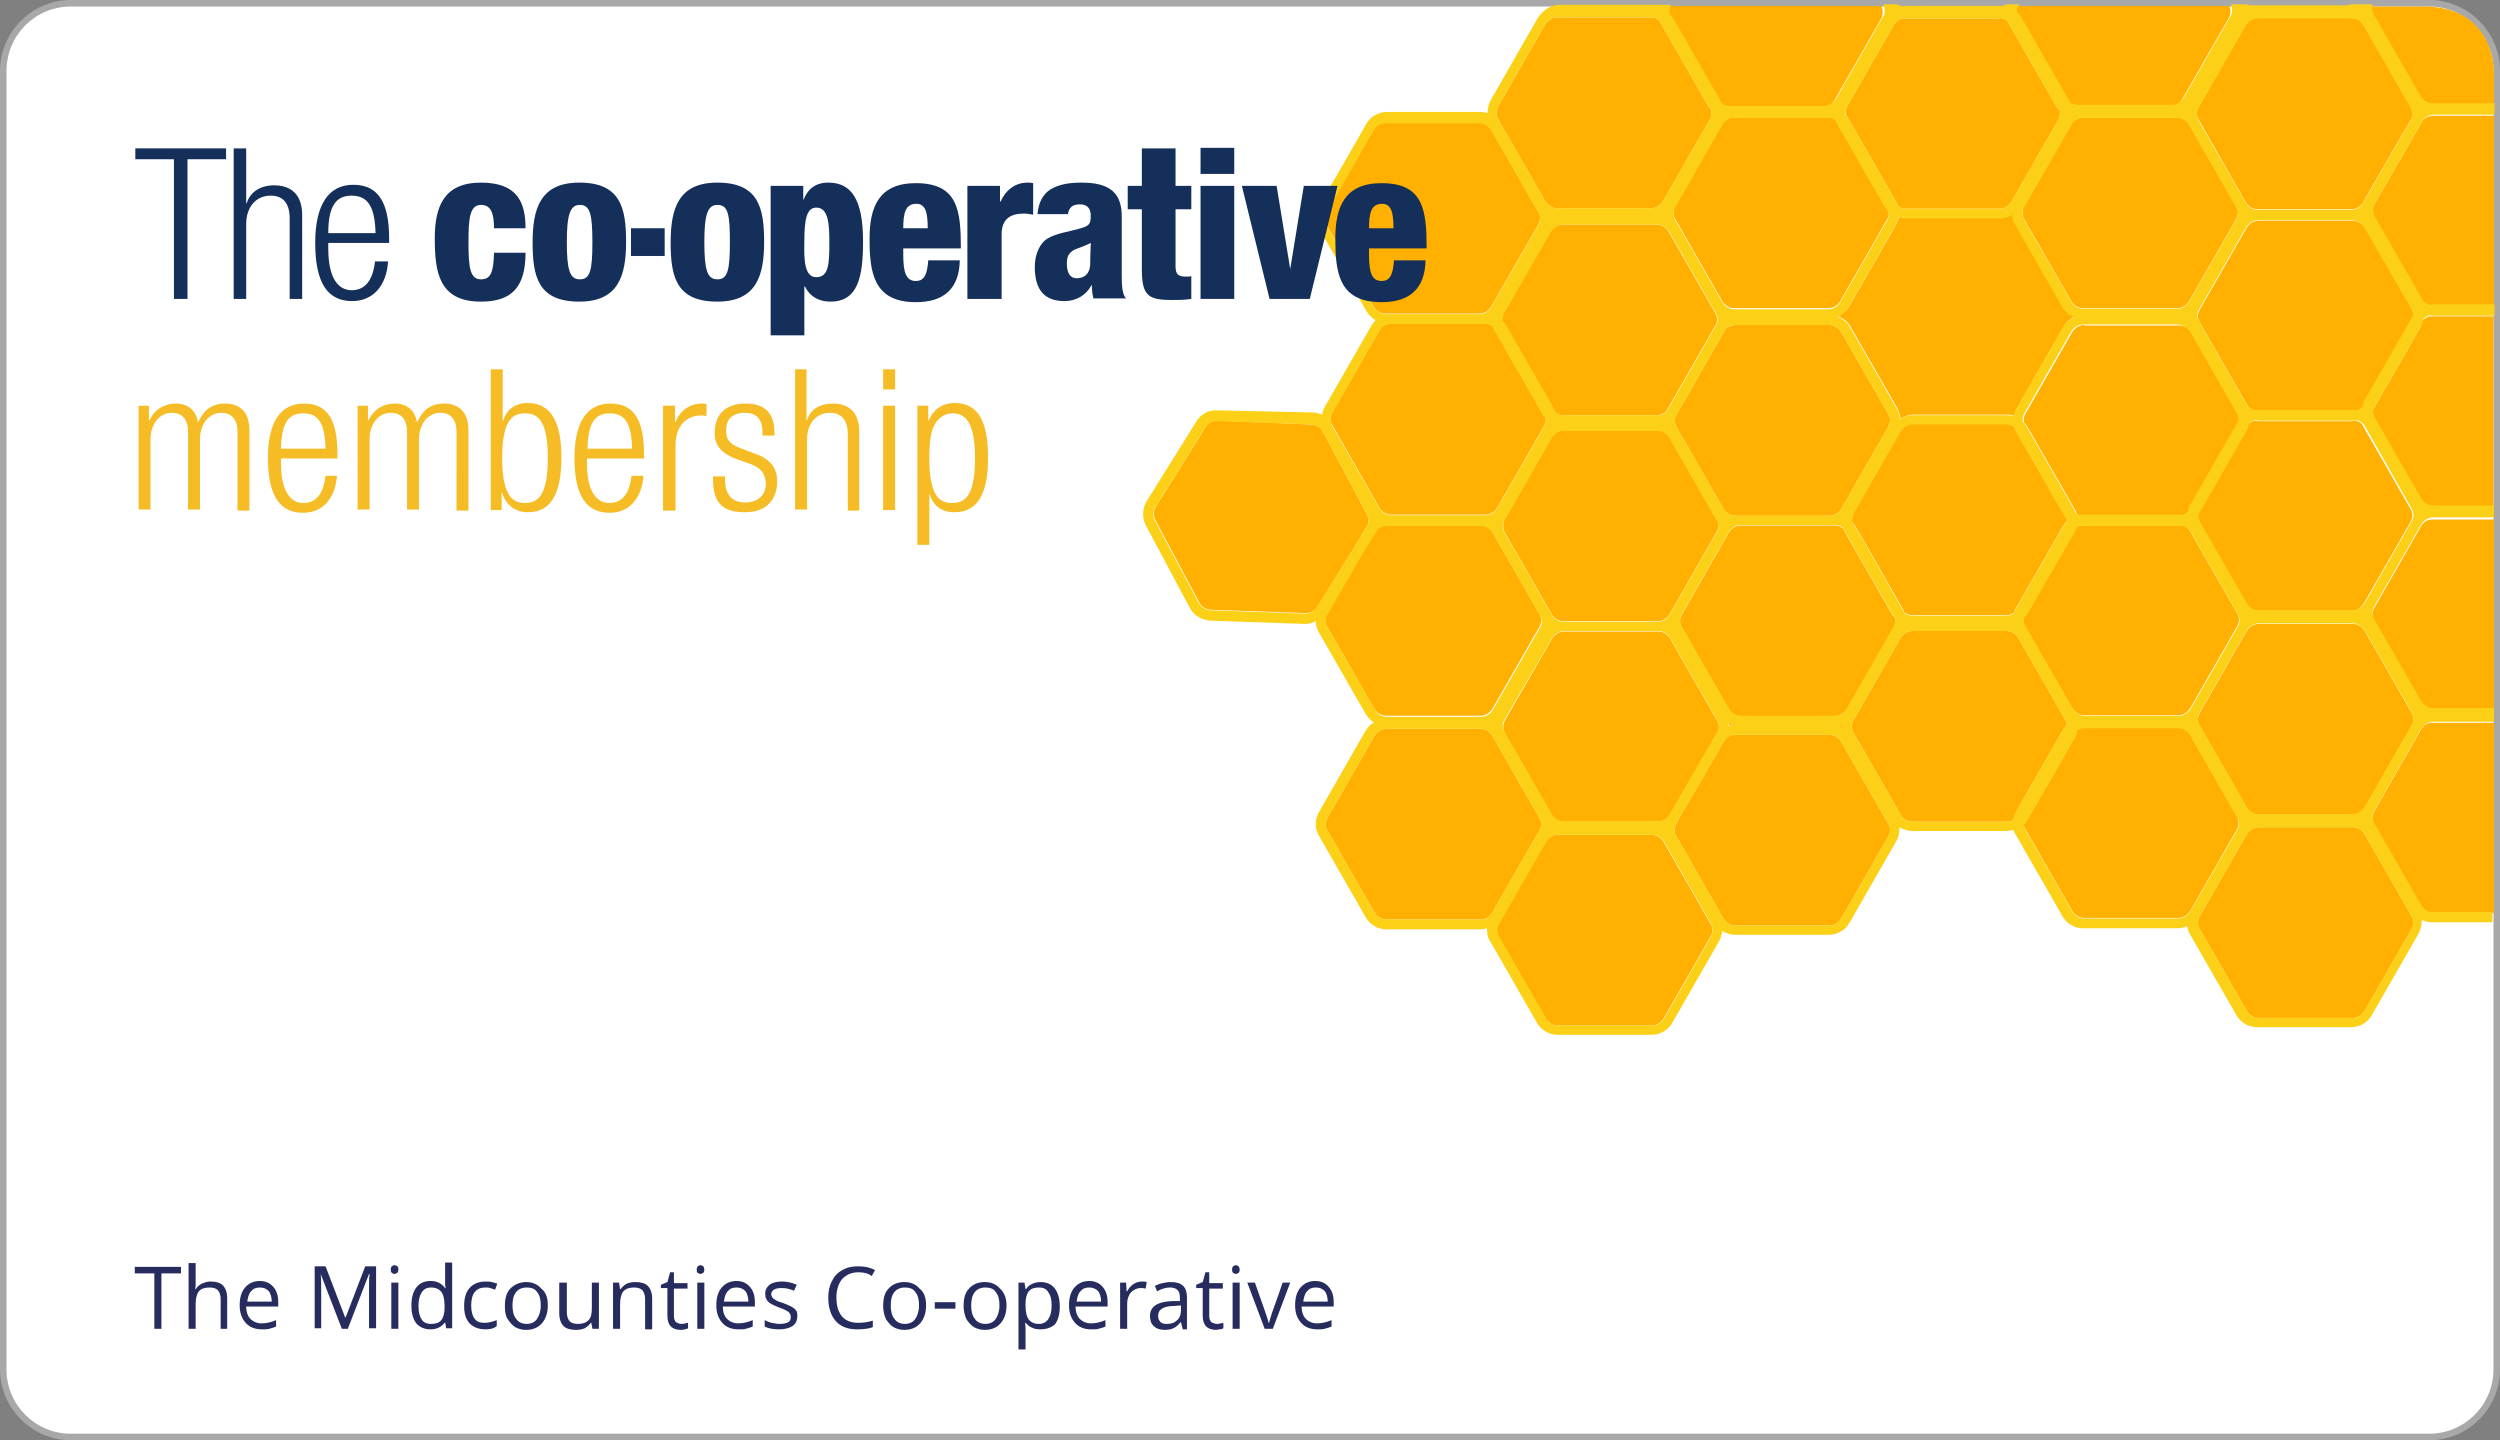 <?xml version="1.0" encoding="utf-8"?>
<!-- Generator: Adobe Illustrator 21.1.0, SVG Export Plug-In . SVG Version: 6.00 Build 0)  -->
<svg version="1.1" id="Layer_1" xmlns="http://www.w3.org/2000/svg" xmlns:xlink="http://www.w3.org/1999/xlink" x="0px" y="0px"
	 width="460px" height="265px" viewBox="0 0 460 265" style="enable-background:new 0 0 460 265;" xml:space="preserve">
<rect x="0" y="0" width="460" height="265" fill="#808080" stroke="none"/>
<style type="text/css">
	.st0{fill:#FFFFFF;}
	.st1{fill:#A8A8A8;}
	.st2{fill:#FFB000;}
	.st3{fill:#FCD017;}
	.st4{fill:#272C5F;}
	.st5{fill:#152F5B;}
	.st6{fill:#F6BC25;}
</style>
<g>
	<g>
		<g>
			<path class="st0" d="M13,264.4c-6.8,0-12.4-5.6-12.4-12.4V13C0.6,6.2,6.2,0.6,13,0.6h434c6.8,0,12.4,5.6,12.4,12.4v239
				c0,6.8-5.6,12.4-12.4,12.4H13z"/>
			<path class="st1" d="M447,1.2c6.5,0,11.8,5.3,11.8,11.8v239c0,6.5-5.3,11.8-11.8,11.8H13c-6.5,0-11.8-5.3-11.8-11.8V13
				C1.2,6.5,6.5,1.2,13,1.2H447 M447,0H13C5.9,0,0,5.9,0,13v239c0,7.1,5.9,13,13,13h434c7.2,0,13-5.9,13-13V13
				C460,5.9,454.1,0,447,0L447,0z"/>
		</g>
		<g>
			<path class="st2" d="M308.3,40.4l8.6,15c0.5,0.8,1.3,1.3,2.2,1.3h17.3c0.9,0,1.7-0.5,2.2-1.3l8.6-15c0.3-0.5,0.4-1,0.3-1.6
				c-0.3-0.3-0.5-0.6-0.7-0.9l-8.6-15c-0.2-0.3-0.3-0.6-0.4-0.9c-0.4-0.3-0.9-0.5-1.4-0.5h-17.3c-0.9,0-1.7,0.5-2.2,1.3l-8.6,15
				C307.8,38.7,307.8,39.7,308.3,40.4z"/>
			<path class="st2" d="M402.3,58.2c0.1,0,0.2,0.1,0.2,0.1c0-0.1,0-0.1,0-0.2C402.4,58.1,402.4,58.2,402.3,58.2z"/>
			<path class="st2" d="M276.9,98l8.6,15c0.5,0.8,1.3,1.3,2.2,1.3H305c0.9,0,1.7-0.5,2.2-1.3l8.6-15c0.5-0.8,0.5-1.8,0-2.5l-8.6-15
				c-0.5-0.8-1.3-1.3-2.2-1.3h-17.3c-0.9,0-1.7,0.5-2.2,1.3l-8.6,15C276.5,96.3,276.5,97.3,276.9,98z"/>
			<path class="st2" d="M319.3,59.8c-0.7,0-1.3,0.3-1.8,0.7c-0.1,0.1-0.1,0.3-0.2,0.4l-8.6,15c-0.1,0.2-0.2,0.4-0.4,0.6
				c-0.2,0.7-0.2,1.4,0.2,2.1l8.6,15c0.5,0.8,1.3,1.3,2.2,1.3h17.3c0.9,0,1.7-0.5,2.2-1.3l8.6-15c0.5-0.8,0.5-1.8,0-2.5l-8.6-15
				c-0.5-0.8-1.3-1.3-2.2-1.3H319.3z"/>
			<path class="st2" d="M379.5,56.3l-8.6-15c-0.3-0.6-0.5-1.2-0.6-1.9c-0.7,0.4-1.5,0.7-2.3,0.7h-17.3c-0.5,0-0.9-0.1-1.3-0.2
				c-0.1,0.5-0.3,1-0.5,1.4l-8.6,15c-0.5,0.9-1.3,1.5-2.1,1.9c1,0.4,1.8,1,2.3,1.9l8.6,15c0.3,0.6,0.5,1.2,0.6,1.9
				c0.7-0.4,1.5-0.7,2.3-0.7h17.3c0.5,0,0.9,0.1,1.3,0.2c0.1-0.5,0.3-1,0.5-1.4l8.6-15c0.5-0.9,1.3-1.5,2.1-1.9
				C380.8,57.9,380,57.3,379.5,56.3z"/>
			<path class="st2" d="M432.9,114.8h-17.3c-0.9,0-1.7,0.5-2.2,1.3l-8.6,15c-0.5,0.8-0.5,1.8,0,2.5l8.6,15c0.5,0.8,1.3,1.3,2.2,1.3
				h17.3c0.9,0,1.7-0.5,2.2-1.3l8.6-15c0.5-0.8,0.5-1.8,0-2.5l-8.6-15C434.6,115.2,433.8,114.8,432.9,114.8z"/>
			<path class="st2" d="M381.3,130.3c0.5,0.8,1.3,1.3,2.2,1.3h17.3c0.9,0,1.7-0.5,2.2-1.3l8.6-15c0.5-0.8,0.5-1.8,0-2.5l-8.6-15
				c-0.3-0.6-0.9-1-1.5-1.2c-0.2,0-0.4,0.1-0.7,0.1h-17.3c-0.2,0-0.5,0-0.7-0.1c-0.3,0.1-0.5,0.2-0.8,0.4c-0.1,0.3-0.2,0.6-0.4,0.9
				l-8.6,14.9c-0.2,0.3-0.4,0.6-0.7,0.9c-0.1,0.5,0,1.1,0.3,1.6L381.3,130.3z"/>
			<path class="st2" d="M413.2,37.2c0.5,0.8,1.3,1.3,2.2,1.3h17.3c0.9,0,1.7-0.5,2.2-1.3l0.2-0.4c0-0.1,0.1-0.2,0.1-0.3l8.4-14.5
				c0.4-0.8,0.4-1.7-0.1-2.4l-8.6-15c-0.5-0.8-1.3-1.3-2.2-1.3h-17.3c-0.9,0-1.7,0.5-2.2,1.3l-8.6,15c-0.5,0.8-0.5,1.8,0,2.5
				L413.2,37.2z"/>
			<path class="st2" d="M276.9,134.9l8.6,15c0.5,0.8,1.3,1.3,2.2,1.3l17.3,0c0,0,0,0,0,0c0.9,0,1.7-0.5,2.2-1.2l8.3-14.4
				c0-0.1,0.1-0.2,0.2-0.2l0.2-0.4c0.5-0.8,0.5-1.8,0-2.5l-8.6-15c-0.5-0.8-1.3-1.3-2.2-1.3l-17.3,0c0,0,0,0,0,0
				c-0.9,0-1.7,0.5-2.2,1.3l-8.6,14.9C276.5,133.2,276.5,134.1,276.9,134.9z"/>
			<path class="st2" d="M350.4,112.7c0.4,0.3,1,0.5,1.5,0.5h17.3c0.5,0,1-0.2,1.4-0.5c0.1-0.3,0.2-0.6,0.4-0.9l8.6-15
				c0.2-0.3,0.4-0.6,0.7-0.9c0-0.2,0-0.4,0-0.6c-0.3-0.3-0.5-0.6-0.7-0.9l-8.6-15c-0.2-0.3-0.3-0.6-0.4-0.9
				c-0.4-0.3-0.9-0.5-1.4-0.5h-17.3c-0.9,0-1.7,0.5-2.2,1.3l-8.6,15c-0.3,0.5-0.4,1.2-0.3,1.8c0.2,0.3,0.5,0.5,0.7,0.9l8.6,15
				C350.2,112.2,350.3,112.4,350.4,112.7z"/>
			<path class="st2" d="M372.5,40.4l8.6,15c0.5,0.8,1.3,1.3,2.2,1.3h17.3c0.9,0,1.7-0.5,2.2-1.3l8.6-15c0.5-0.8,0.5-1.8,0-2.5
				l-8.6-15c-0.5-0.8-1.3-1.3-2.2-1.3h-17.3c-0.9,0-1.7,0.5-2.2,1.3l-8.6,15C372,38.7,372,39.7,372.5,40.4z"/>
			<path class="st2" d="M318.1,133.5c0.3-0.1,0.6-0.1,0.9-0.2c-0.3-0.1-0.6-0.3-0.9-0.4C318,133.1,318.1,133.3,318.1,133.5z"/>
			<path class="st2" d="M338.9,134c0-0.2,0-0.4,0-0.6c-0.3,0.1-0.6,0.1-0.9,0.2C338.3,133.7,338.6,133.9,338.9,134z"/>
			<path class="st2" d="M433.5,77.4c-0.2,0-0.4,0.1-0.7,0.1h-17.3c-0.2,0-0.5,0-0.7-0.1c-0.4,0.1-0.8,0.4-1.2,0.7
				c-0.1,0.5-0.3,1-0.5,1.4l-8.6,15c-0.1,0.1-0.1,0.2-0.2,0.3c0,0.4,0.1,0.9,0.3,1.3l8.6,15c0.5,0.8,1.3,1.3,2.2,1.3h17.3
				c0.9,0,1.7-0.5,2.2-1.3l8.6-15c0.5-0.8,0.5-1.8,0-2.5l-8.6-15C434.7,78,434.2,77.6,433.5,77.4z"/>
			<path class="st2" d="M445.5,22.6l-0.2,0.4c0,0.1-0.1,0.2-0.1,0.2l-8.4,14.5c-0.4,0.8-0.4,1.7,0.1,2.4l8.6,15
				c0.3,0.6,0.9,1,1.5,1.2c0.2,0,0.4-0.1,0.7-0.1h11.2V21.3h-11.2C446.8,21.3,445.9,21.8,445.5,22.6z"/>
			<path class="st2" d="M339.8,130.5l8.6-15c0.3-0.5,0.4-1.2,0.3-1.8c-0.2-0.3-0.5-0.5-0.7-0.9l-8.6-15c-0.1-0.2-0.2-0.4-0.3-0.6
				c-0.4-0.3-1-0.5-1.5-0.5h-17.3c-0.9,0-1.7,0.5-2.2,1.3l-8.6,15c-0.5,0.8-0.5,1.8,0,2.5l8.6,15c0.5,0.8,1.3,1.3,2.2,1.3h17.3
				C338.5,131.7,339.4,131.2,339.8,130.5z"/>
			<path class="st2" d="M306,39.6C306,39.6,306.1,39.6,306,39.6C306.1,39.6,306.1,39.5,306,39.6C306.1,39.5,306,39.6,306,39.6z"/>
			<path class="st2" d="M340.2,22l8.6,15c0.2,0.3,0.3,0.6,0.4,0.9c0.4,0.3,0.9,0.5,1.4,0.5h17.3c0.9,0,1.7-0.5,2.2-1.3l8.6-15
				c0.3-0.5,0.4-1.2,0.3-1.8c-0.3-0.3-0.6-0.6-0.8-1v0l-8.6-15c-0.1-0.2-0.2-0.4-0.3-0.6c-0.3-0.2-0.6-0.3-1-0.4
				c-0.3,0.1-0.6,0.1-0.9,0.1h-17.3c-0.1,0-0.2,0-0.2,0c-0.6,0.2-1.1,0.6-1.4,1.1l-8.6,15c-0.3,0.5-0.4,1-0.3,1.6
				C339.8,21.4,340,21.7,340.2,22z"/>
			<path class="st2" d="M285.3,40C285.3,40,285.3,40,285.3,40C285.3,40,285.3,40,285.3,40C285.3,40,285.3,40,285.3,40z"/>
			<path class="st2" d="M276.4,59.1c0.3,0.3,0.5,0.6,0.7,0.9l8.6,15c0.2,0.3,0.3,0.6,0.4,0.9c0.4,0.3,0.9,0.5,1.4,0.5h17.3
				c0.7,0,1.3-0.3,1.8-0.7c0.1-0.1,0.1-0.3,0.2-0.4l8.6-15c0.1-0.2,0.2-0.4,0.4-0.6c0.2-0.7,0.2-1.4-0.2-2.1l-8.6-15
				c-0.5-0.8-1.3-1.3-2.2-1.3h-17.3c-0.9,0-1.7,0.5-2.2,1.3l-8.6,15C276.4,58,276.4,58.6,276.4,59.1z"/>
			<path class="st2" d="M383.5,59.8c-0.9,0-1.7,0.5-2.2,1.3l-8.6,15c-0.3,0.5-0.4,1-0.3,1.6c0.3,0.3,0.5,0.6,0.7,0.9l8.6,15
				c0.2,0.3,0.3,0.6,0.4,0.9c0.2,0.2,0.5,0.3,0.8,0.4c0.2,0,0.4-0.1,0.7-0.1h17.3c0.2,0,0.5,0,0.7,0.1c0.4-0.1,0.8-0.4,1.2-0.7
				c0.1-0.5,0.3-1,0.5-1.4l8.6-15c0.1-0.1,0.1-0.2,0.2-0.3c0-0.5-0.1-0.9-0.3-1.3l-8.6-15c-0.5-0.8-1.3-1.3-2.2-1.3H383.5z"/>
			<path class="st2" d="M380.3,133.4c0-0.4-0.1-0.7-0.3-1l-8.6-15c-0.5-0.8-1.3-1.3-2.2-1.3h-17.3c-0.9,0-1.7,0.5-2.2,1.3l-8.6,15
				c-0.5,0.8-0.5,1.8,0,2.5l8.6,15c0.5,0.8,1.3,1.3,2.2,1.3h17.3c0.5,0,0.9-0.1,1.3-0.4c0.1-0.5,0.3-1.1,0.5-1.5l8.6-15
				C379.8,134,380.1,133.7,380.3,133.4z"/>
			<path class="st2" d="M338.8,136.5c-0.5-0.8-1.3-1.3-2.2-1.3h-17.3c-0.9,0-1.6,0.4-2.1,1.2l-8.4,14.4c0,0,0,0,0,0.1l-0.3,0.6
				c-0.5,0.8-0.5,1.8,0,2.5l8.6,15c0.5,0.8,1.3,1.3,2.2,1.3h17.3c0.9,0,1.7-0.5,2.2-1.3l8.6-15c0.5-0.8,0.5-1.8,0-2.5L338.8,136.5z"
				/>
			<path class="st2" d="M306.1,154.9c-0.5-0.8-1.3-1.3-2.2-1.3h-17.3c-0.9,0-1.7,0.5-2.2,1.3l-8.6,15c-0.5,0.8-0.5,1.8,0,2.5l8.6,15
				c0.5,0.8,1.3,1.3,2.2,1.3h17.3c0.9,0,1.7-0.5,2.2-1.3l8.6-15c0.5-0.8,0.5-1.8,0-2.5L306.1,154.9z"/>
			<path class="st2" d="M283.2,150.4l-8.6-15c-0.5-0.8-1.3-1.3-2.2-1.3h-17.3c-0.9,0-1.7,0.5-2.2,1.3l-8.6,15
				c-0.5,0.8-0.5,1.8,0,2.5l8.6,15c0.5,0.8,1.3,1.3,2.2,1.3h17.3c0.9,0,1.7-0.5,2.2-1.3l8.6-15C283.7,152.2,283.7,151.2,283.2,150.4
				z"/>
			<path class="st2" d="M274.7,132.9C274.7,132.9,274.7,133,274.7,132.9C274.7,133,274.7,133,274.7,132.9
				C274.7,133,274.7,133,274.7,132.9z"/>
			<path class="st2" d="M411.6,150.2l-8.6-15c-0.5-0.8-1.3-1.3-2.2-1.3h-17.3c-0.5,0-0.9,0.1-1.3,0.4c-0.1,0.5-0.3,1.1-0.5,1.5
				l-8.6,14.9c-0.2,0.3-0.4,0.6-0.7,0.9c0,0.4,0.1,0.7,0.3,1l8.6,15c0.5,0.8,1.3,1.3,2.2,1.3h17.3c0.9,0,1.7-0.5,2.2-1.3l8.6-15
				C412,152,412,151,411.6,150.2z"/>
			<path class="st2" d="M447,58.2c-0.4,0.1-0.8,0.4-1.2,0.7c-0.1,0.5-0.3,1-0.5,1.4l-8.6,15c-0.1,0.1-0.1,0.2-0.2,0.3
				c0,0.4,0.1,0.9,0.3,1.3l8.6,15c0.5,0.8,1.3,1.3,2.2,1.3h11.2V58.2h-11.2C447.5,58.2,447.2,58.2,447,58.2z"/>
			<path class="st2" d="M445.5,134.2l-8.6,15c-0.5,0.8-0.5,1.8,0,2.5l8.6,15c0.5,0.8,1.3,1.3,2.2,1.3h11.2v-35h-11.2
				C446.8,132.9,445.9,133.4,445.5,134.2z"/>
			<path class="st2" d="M445.5,96.8l-8.6,15c-0.5,0.8-0.5,1.8,0,2.5l8.6,15c0.5,0.8,1.3,1.3,2.2,1.3h11.2v-35h-11.2
				C446.8,95.5,445.9,96,445.5,96.8z"/>
			<path class="st2" d="M435.1,153.5c-0.5-0.8-1.3-1.3-2.2-1.3h-17.3c-0.9,0-1.7,0.5-2.2,1.3l-8.6,15c-0.5,0.8-0.5,1.8,0,2.5l8.6,15
				c0.5,0.8,1.3,1.3,2.2,1.3h17.3c0.9,0,1.7-0.5,2.2-1.3l8.6-15c0.5-0.8,0.5-1.8,0-2.5L435.1,153.5z"/>
			<path class="st2" d="M306.9,2.8c0.2,0.3,0.5,0.5,0.7,0.9l8.6,15c0.1,0.2,0.2,0.4,0.3,0.6c0.4,0.3,1,0.5,1.5,0.5h17.3
				c0.9,0,1.7-0.5,2.2-1.3l8.6-15c0.4-0.7,0.4-1.6,0.1-2.4h-39.1C306.9,1.6,306.8,2.2,306.9,2.8z"/>
			<path class="st2" d="M431.4,1.4c0.4,0,0.7-0.1,1-0.2h-19.4c0.3,0.1,0.7,0.2,1,0.2H431.4z"/>
			<path class="st2" d="M432.9,40.6h-17.3c-0.9,0-1.7,0.5-2.2,1.3l-8.6,15c-0.5,0.8-0.5,1.8,0,2.5l8.6,15c0.3,0.6,0.9,1,1.5,1.2
				c0.2,0,0.4-0.1,0.7-0.1h17.3c0.2,0,0.5,0,0.7,0.1c0.4-0.1,0.8-0.4,1.2-0.7c0.1-0.5,0.3-1,0.5-1.4l8.6-15c0.1-0.1,0.1-0.2,0.2-0.3
				c0-0.5-0.1-0.9-0.3-1.3l-8.6-15C434.6,41.1,433.8,40.6,432.9,40.6z"/>
			<path class="st2" d="M350.7,1.4h17.3c0.1,0,0.2,0,0.2,0c0.2-0.1,0.4-0.2,0.6-0.3h-20c0.3,0.2,0.6,0.3,1,0.4
				C350.1,1.5,350.4,1.4,350.7,1.4z"/>
			<path class="st2" d="M370.9,1.7c0,0.3,0,0.6,0,0.9c0.3,0.3,0.6,0.6,0.8,1l8.6,15c0.1,0.2,0.2,0.4,0.3,0.6
				c0.4,0.3,0.9,0.4,1.4,0.4h17.3c0.9,0,1.7-0.5,2.2-1.3l8.6-15c0.4-0.7,0.4-1.5,0.1-2.2h-39l-0.1,0.1
				C371.2,1.4,371.1,1.6,370.9,1.7z"/>
			<path class="st2" d="M255.1,131.7h17.3c0.9,0,1.7-0.5,2.2-1.3l8.6-15c0.5-0.8,0.5-1.8,0-2.5l-8.6-15c-0.5-0.8-1.3-1.3-2.2-1.3
				h-17.3c-0.7,0-1.3,0.3-1.8,0.7c-0.1,0.2-0.2,0.4-0.3,0.6l-2.2,3.5l-6.6,11.4c-0.5,0.8-0.5,1.8,0,2.5l8.6,15
				C253.4,131.2,254.2,131.7,255.1,131.7z"/>
			<path class="st2" d="M436.7,3l8.6,15c0.5,0.8,1.3,1.3,2.2,1.3h11.4V14c0-7.6-4.6-12.8-12.8-12.8h-9.7
				C436.3,1.8,436.3,2.4,436.7,3z"/>
			<path class="st2" d="M254.9,57.7h17.3c0.9,0,1.7-0.5,2.2-1.3l8.6-15c0.5-0.8,0.5-1.8,0-2.5l-8.6-15c-0.5-0.8-1.3-1.3-2.2-1.3
				h-17.3c-0.9,0-1.7,0.5-2.2,1.3l-8.6,15c-0.5,0.8-0.5,1.8,0,2.5l8.6,15C253.2,57.2,254,57.7,254.9,57.7z"/>
			<path class="st2" d="M253.8,93.4c0.5,0.8,1.3,1.3,2.2,1.3h17.3c0.9,0,1.7-0.5,2.2-1.3l8.6-15c0.3-0.5,0.4-1,0.3-1.6
				c-0.3-0.3-0.5-0.6-0.7-0.9l-8.6-15c-0.2-0.3-0.3-0.6-0.4-0.9c-0.4-0.3-0.9-0.5-1.4-0.5H256c-0.9,0-1.7,0.5-2.2,1.3l-8.6,15
				c-0.5,0.8-0.5,1.8,0,2.5L253.8,93.4z"/>
			<path class="st2" d="M284.3,37c0.5,0.8,1.3,1.3,2.2,1.3h17.3c0.9,0,1.7-0.5,2.2-1.3l8.6-15c0.3-0.5,0.4-1.2,0.3-1.8
				c-0.2-0.3-0.5-0.5-0.7-0.9l-8.6-15c-0.1-0.2-0.2-0.4-0.3-0.6c-0.4-0.3-1-0.5-1.5-0.5h-17.3c-0.9,0-1.7,0.5-2.2,1.3l-8.6,15
				c-0.5,0.8-0.5,1.8,0,2.5L284.3,37z"/>
			<path class="st2" d="M251.3,97.1c0.1-0.2,0.3-0.4,0.4-0.6c0.2-0.6,0.1-1.3-0.2-1.9l-8.1-15.2c-0.4-0.8-1.3-1.3-2.2-1.3L224,77.4
				c-1,0-1.8,0.4-2.2,1.2l-9.1,14.6c-0.5,0.8-0.5,1.7-0.1,2.5l8.1,15.2c0.4,0.8,1.3,1.3,2.2,1.3l17.3,0.6c0.9,0,1.8-0.4,2.2-1.2
				l7-11.2L251.3,97.1z"/>
			<path class="st3" d="M447.7,167.9c-0.9,0-1.7-0.5-2.2-1.3l-8.6-15c-0.5-0.8-0.5-1.8,0-2.5l8.6-15c0.5-0.8,1.3-1.3,2.2-1.3h11.2
				v-2.5h-11.2c-0.9,0-1.7-0.5-2.2-1.3l-8.6-15c-0.5-0.8-0.5-1.8,0-2.5l8.6-15c0.5-0.8,1.3-1.3,2.2-1.3h11.2V93h-11.2
				c-0.9,0-1.7-0.5-2.2-1.3l-8.6-15c-0.2-0.4-0.3-0.9-0.3-1.3c0.1-0.1,0.1-0.2,0.2-0.3l8.6-15c0.3-0.5,0.4-0.9,0.5-1.4
				c0.3-0.3,0.7-0.6,1.2-0.7c0.2,0,0.4,0.1,0.7,0.1h11.2v-2.1h-11.2c-0.2,0-0.5,0-0.7,0.1c-0.6-0.2-1.2-0.6-1.5-1.2l-8.6-15
				c-0.4-0.7-0.4-1.6-0.1-2.4l8.4-14.5c0-0.1,0.1-0.2,0.1-0.2l0.2-0.4c0.5-0.8,1.3-1.3,2.2-1.3h11.2v-2.1h-11.4
				c-0.9,0-1.7-0.5-2.2-1.3l-8.6-15c-0.3-0.6-0.4-1.2-0.3-1.9h-3.9c-0.3,0.1-0.7,0.2-1,0.2h-17.3c-0.4,0-0.7-0.1-1-0.2h-2.8
				c0.3,0.7,0.3,1.5-0.1,2.2l-8.6,15c-0.5,0.8-1.3,1.3-2.2,1.3h-17.3c-0.5,0-1-0.2-1.4-0.4c-0.1-0.2-0.2-0.4-0.3-0.6l-8.6-15
				c-0.2-0.4-0.5-0.7-0.8-1c-0.1-0.3-0.1-0.6,0-0.9c0.1-0.1,0.2-0.3,0.3-0.5l0.1-0.1h-2.5c-0.2,0.1-0.4,0.2-0.6,0.3
				c-0.1,0-0.2,0-0.2,0h-17.3c-0.3,0-0.6,0-0.9,0.1c-0.4-0.1-0.7-0.2-1-0.4h-2.6c0.4,0.8,0.4,1.7-0.1,2.4l-8.6,15
				c-0.5,0.8-1.3,1.3-2.2,1.3h-17.3c-0.6,0-1.1-0.2-1.5-0.5c-0.1-0.2-0.2-0.4-0.3-0.6l-8.6-15c-0.2-0.3-0.4-0.6-0.7-0.9
				c-0.1-0.6,0-1.1,0.2-1.6l-20.6,0c-1.6,0-3.1,1.2-3.9,2.5l-8.6,15c-0.4,0.8-0.6,1.6-0.6,2.4c-0.4-0.1-0.8-0.2-1.2-0.2h-17.3
				c-1.6,0-3.1,0.9-3.8,2.2l-8.6,15c-0.8,1.4-0.8,3.1,0,4.4l8.6,15c0.4,0.7,1,1.3,1.7,1.7c-0.3,0.3-0.5,0.6-0.7,0.9l-8.6,15
				c-0.3,0.5-0.5,1-0.5,1.5c-0.5-0.2-1.1-0.4-1.7-0.4L224,75.5c-1.6-0.1-3.1,0.7-3.9,2.1L211,92.2c-0.8,1.3-0.9,3-0.2,4.4l8.1,15.2
				c0.7,1.4,2.2,2.3,3.8,2.4l17.3,0.6c0.1,0,0.1,0,0.2,0c0.7,0,1.3-0.2,1.9-0.5c0,0.7,0.2,1.4,0.6,2.1l8.6,15
				c0.4,0.6,0.9,1.2,1.5,1.5c-0.6,0.4-1.1,0.9-1.5,1.5l-8.6,15c-0.8,1.4-0.8,3.1,0,4.4l8.6,15c0.8,1.4,2.3,2.2,3.8,2.2h17.3
				c0.4,0,0.8-0.1,1.2-0.2c0,0.8,0.1,1.7,0.6,2.4l8.6,15c0.8,1.4,2.3,2.2,3.8,2.2h17.3c1.6,0,3.1-0.9,3.8-2.2l8.6-15
				c0.3-0.6,0.5-1.2,0.6-1.9c0.7,0.4,1.5,0.7,2.3,0.7h17.3c1.6,0,3.1-0.9,3.8-2.2l8.6-15c0.5-0.8,0.6-1.7,0.6-2.6
				c0.7,0.4,1.5,0.7,2.3,0.7h17.3c0.5,0,1-0.1,1.4-0.2c0.1,0.3,0.2,0.6,0.4,0.9l8.6,15c0.8,1.4,2.3,2.2,3.8,2.2h17.3
				c0.6,0,1.3-0.1,1.8-0.4c0.1,0.5,0.3,1,0.5,1.4l8.6,15c0.8,1.4,2.3,2.2,3.8,2.2h17.3c1.6,0,3.1-0.9,3.8-2.2l8.6-15
				c0.4-0.8,0.6-1.6,0.6-2.5c0.6,0.2,1.2,0.4,1.8,0.4h11.2v-1.9H447.7z M443.7,131c0.5,0.8,0.5,1.8,0,2.5l-8.6,15
				c-0.5,0.8-1.3,1.3-2.2,1.3h-17.3c-0.9,0-1.7-0.5-2.2-1.3l-8.6-15c-0.5-0.8-0.5-1.8,0-2.5l8.6-15c0.5-0.8,1.3-1.3,2.2-1.3h17.3
				c0.9,0,1.7,0.5,2.2,1.3L443.7,131z M337.6,131.7h-17.3c-0.9,0-1.7-0.5-2.2-1.3l-8.6-15c-0.5-0.8-0.5-1.8,0-2.5l8.6-15
				c0.5-0.8,1.3-1.3,2.2-1.3h17.3c0.6,0,1.1,0.2,1.5,0.5c0.1,0.2,0.2,0.4,0.3,0.6l8.6,15c0.2,0.3,0.4,0.6,0.7,0.9
				c0.1,0.6,0,1.2-0.3,1.8l-8.6,15C339.4,131.2,338.5,131.7,337.6,131.7z M338.9,134c-0.3-0.2-0.6-0.3-0.9-0.4
				c0.3,0,0.6-0.1,0.9-0.2C338.9,133.6,338.9,133.8,338.9,134z M318.9,133.4c-0.3,0-0.6,0.1-0.9,0.2c0-0.2,0-0.4-0.1-0.6
				C318.3,133.1,318.6,133.3,318.9,133.4z M285.4,42.6c0.5-0.8,1.3-1.3,2.2-1.3h17.3c0.9,0,1.7,0.5,2.2,1.3l8.6,15
				c0.4,0.6,0.4,1.4,0.2,2.1c-0.1,0.2-0.3,0.4-0.4,0.6l-8.6,15c-0.1,0.1-0.1,0.3-0.2,0.4c-0.5,0.5-1.1,0.7-1.8,0.7h-17.3
				c-0.5,0-1-0.2-1.4-0.5c-0.1-0.3-0.2-0.6-0.4-0.9l-8.6-15c-0.2-0.3-0.4-0.6-0.7-0.9c-0.1-0.5,0-1.1,0.3-1.6L285.4,42.6z M285.3,40
				C285.3,40,285.3,40,285.3,40C285.3,40,285.3,40,285.3,40C285.3,40,285.3,40,285.3,40z M306,39.6C306,39.6,306.1,39.5,306,39.6
				C306.1,39.5,306.1,39.6,306,39.6C306.1,39.6,306,39.6,306,39.6z M403,61.1l8.6,15c0.2,0.4,0.3,0.9,0.3,1.3
				c-0.1,0.1-0.1,0.2-0.2,0.3l-8.6,15c-0.3,0.5-0.4,0.9-0.5,1.4c-0.3,0.3-0.7,0.6-1.2,0.7c-0.2,0-0.4-0.1-0.7-0.1h-17.3
				c-0.2,0-0.5,0-0.7,0.1c-0.3-0.1-0.5-0.2-0.8-0.4c-0.1-0.3-0.2-0.6-0.4-0.9l-8.6-15c-0.2-0.3-0.4-0.6-0.7-0.9
				c-0.1-0.5,0-1.1,0.3-1.6l8.6-15c0.5-0.8,1.3-1.3,2.2-1.3h17.3C401.7,59.8,402.5,60.3,403,61.1z M402.3,58.2
				c0.1,0,0.2-0.1,0.2-0.1c0,0.1,0,0.1,0,0.2C402.5,58.3,402.4,58.2,402.3,58.2z M379.6,60.2l-8.6,15c-0.3,0.4-0.4,0.9-0.5,1.4
				c-0.4-0.1-0.9-0.2-1.3-0.2h-17.3c-0.8,0-1.6,0.2-2.3,0.7c-0.1-0.6-0.2-1.3-0.6-1.9l-8.6-15c-0.5-0.9-1.4-1.6-2.3-1.9
				c0.9-0.4,1.6-1,2.1-1.9l8.6-15c0.3-0.4,0.4-0.9,0.5-1.4c0.4,0.1,0.9,0.2,1.3,0.2h17.3c0.8,0,1.6-0.2,2.3-0.7
				c0.1,0.6,0.2,1.3,0.6,1.9l8.6,15c0.5,0.9,1.4,1.6,2.3,1.9C380.9,58.7,380.1,59.3,379.6,60.2z M338.8,61.1l8.6,15
				c0.5,0.8,0.5,1.8,0,2.5l-8.6,15c-0.5,0.8-1.3,1.3-2.2,1.3h-17.3c-0.9,0-1.7-0.5-2.2-1.3l-8.6-15c-0.4-0.6-0.4-1.4-0.2-2.1
				c0.1-0.2,0.3-0.4,0.4-0.6l8.6-15c0.1-0.1,0.1-0.3,0.2-0.4c0.5-0.5,1.1-0.7,1.8-0.7h17.3C337.5,59.8,338.3,60.3,338.8,61.1z
				 M287.7,79.3H305c0.9,0,1.7,0.5,2.2,1.3l8.6,15c0.5,0.8,0.5,1.8,0,2.5l-8.6,15c-0.5,0.8-1.3,1.3-2.2,1.3h-17.3
				c-0.9,0-1.7-0.5-2.2-1.3l-8.6-15c-0.5-0.8-0.5-1.8,0-2.5l8.6-15C286,79.8,286.8,79.3,287.7,79.3z M285.6,117.4
				c0.5-0.8,1.3-1.3,2.2-1.3c0,0,0,0,0,0l17.3,0c0.9,0,1.7,0.5,2.2,1.3l8.6,15c0.5,0.8,0.5,1.8,0,2.5l-0.2,0.4
				c-0.1,0.1-0.1,0.2-0.2,0.2l-8.3,14.4c-0.5,0.8-1.3,1.2-2.2,1.2c0,0,0,0,0,0l-17.3,0c-0.9,0-1.7-0.5-2.2-1.3l-8.6-15
				c-0.5-0.8-0.5-1.8,0-2.5L285.6,117.4z M341.5,97.1c-0.2-0.3-0.4-0.6-0.7-0.9c-0.1-0.6,0-1.2,0.3-1.8l8.6-15
				c0.5-0.8,1.3-1.3,2.2-1.3h17.3c0.5,0,1,0.2,1.4,0.5c0.1,0.3,0.2,0.6,0.4,0.9l8.6,15c0.2,0.3,0.4,0.6,0.7,0.9c0,0.2,0,0.4,0,0.6
				c-0.3,0.3-0.5,0.6-0.7,0.9l-8.6,15c-0.2,0.3-0.3,0.6-0.4,0.9c-0.4,0.3-0.9,0.5-1.4,0.5h-17.3c-0.6,0-1.1-0.2-1.5-0.5
				c-0.1-0.2-0.2-0.4-0.3-0.6L341.5,97.1z M372.4,113.8c0.3-0.3,0.5-0.6,0.7-0.9l8.6-14.9c0.2-0.3,0.3-0.6,0.4-0.9
				c0.2-0.2,0.5-0.3,0.8-0.4c0.2,0,0.4,0.1,0.7,0.1h17.3c0.2,0,0.5,0,0.7-0.1c0.6,0.2,1.2,0.6,1.5,1.2l8.6,15c0.5,0.8,0.5,1.8,0,2.5
				l-8.6,15c-0.5,0.8-1.3,1.3-2.2,1.3h-17.3c-0.9,0-1.7-0.5-2.2-1.3l-8.6-15C372.4,114.8,372.3,114.3,372.4,113.8z M443.7,93.5
				c0.5,0.8,0.5,1.8,0,2.5l-8.6,15c-0.5,0.8-1.3,1.3-2.2,1.3h-17.3c-0.9,0-1.7-0.5-2.2-1.3l-8.6-15c-0.2-0.4-0.3-0.9-0.3-1.3
				c0.1-0.1,0.1-0.2,0.2-0.3l8.6-15c0.3-0.5,0.4-0.9,0.5-1.4c0.3-0.3,0.7-0.6,1.2-0.7c0.2,0,0.4,0.1,0.7,0.1h17.3
				c0.2,0,0.5,0,0.7-0.1c0.6,0.2,1.2,0.6,1.5,1.2L443.7,93.5z M443.7,56.8c0.2,0.4,0.3,0.9,0.3,1.3c-0.1,0.1-0.1,0.2-0.2,0.3
				l-8.6,15c-0.3,0.5-0.4,0.9-0.5,1.4c-0.3,0.3-0.7,0.6-1.2,0.7c-0.2,0-0.4-0.1-0.7-0.1h-17.3c-0.2,0-0.5,0-0.7,0.1
				c-0.6-0.2-1.2-0.6-1.5-1.2l-8.6-15c-0.5-0.8-0.5-1.8,0-2.5l8.6-15c0.5-0.8,1.3-1.3,2.2-1.3h17.3c0.9,0,1.7,0.5,2.2,1.3
				L443.7,56.8z M404.6,19.7l8.6-15c0.5-0.8,1.3-1.3,2.2-1.3h17.3c0.9,0,1.7,0.5,2.2,1.3l8.6,15c0.4,0.7,0.4,1.7,0.1,2.4l-8.4,14.5
				c0,0.1-0.1,0.2-0.1,0.3l-0.2,0.4c-0.5,0.8-1.3,1.3-2.2,1.3h-17.3c-0.9,0-1.7-0.5-2.2-1.3l-8.6-15
				C404.1,21.5,404.1,20.5,404.6,19.7z M381.1,23c0.5-0.8,1.3-1.3,2.2-1.3h17.3c0.9,0,1.7,0.5,2.2,1.3l8.6,15c0.5,0.8,0.5,1.8,0,2.5
				l-8.6,15c-0.5,0.8-1.3,1.3-2.2,1.3h-17.3c-0.9,0-1.7-0.5-2.2-1.3l-8.6-15c-0.5-0.8-0.5-1.8,0-2.5L381.1,23z M339.9,19.5l8.6-15
				c0.3-0.5,0.8-0.9,1.4-1.1c0.1,0,0.2,0,0.2,0h17.3c0.3,0,0.6,0,0.9-0.1c0.4,0.1,0.7,0.2,1,0.4c0.1,0.2,0.2,0.4,0.3,0.6l8.6,15v0
				c0.2,0.4,0.5,0.7,0.8,1c0.1,0.6,0,1.2-0.3,1.8l-8.6,15c-0.5,0.8-1.3,1.3-2.2,1.3h-17.3c-0.5,0-1-0.2-1.4-0.5
				c-0.1-0.3-0.2-0.6-0.4-0.9l-8.6-15c-0.2-0.3-0.4-0.6-0.7-0.9C339.5,20.6,339.6,20,339.9,19.5z M316.9,23c0.5-0.8,1.3-1.3,2.2-1.3
				h17.3c0.5,0,1,0.2,1.4,0.5c0.1,0.3,0.2,0.6,0.4,0.9l8.6,15c0.2,0.3,0.4,0.6,0.7,0.9c0.1,0.5,0,1.1-0.3,1.6l-8.6,15
				c-0.5,0.8-1.3,1.3-2.2,1.3h-17.3c-0.9,0-1.7-0.5-2.2-1.3l-8.6-15c-0.5-0.8-0.5-1.8,0-2.5L316.9,23z M275.7,19.5l8.6-15
				c0.5-0.8,1.3-1.3,2.2-1.3h17.3c0.6,0,1.1,0.2,1.5,0.5c0.1,0.2,0.2,0.4,0.3,0.6l8.6,15c0.2,0.3,0.4,0.6,0.7,0.9
				c0.1,0.6,0,1.2-0.3,1.8L306,37c-0.5,0.8-1.3,1.3-2.2,1.3h-17.3c-0.9,0-1.7-0.5-2.2-1.3l-8.6-15C275.2,21.3,275.2,20.3,275.7,19.5
				z M252.7,56.5l-8.6-15c-0.5-0.8-0.5-1.8,0-2.5l8.6-15c0.5-0.8,1.3-1.3,2.2-1.3h17.3c0.9,0,1.7,0.5,2.2,1.3l8.6,15
				c0.5,0.8,0.5,1.8,0,2.5l-8.6,15c-0.5,0.8-1.3,1.3-2.2,1.3h-17.3C254,57.7,253.2,57.2,252.7,56.5z M245.2,75.9l8.6-15
				c0.5-0.8,1.3-1.3,2.2-1.3h17.3c0.5,0,1,0.2,1.4,0.5c0.1,0.3,0.2,0.6,0.4,0.9l8.6,15c0.2,0.3,0.4,0.6,0.7,0.9
				c0.1,0.5,0,1.1-0.3,1.6l-8.6,15c-0.5,0.8-1.3,1.3-2.2,1.3H256c-0.9,0-1.7-0.5-2.2-1.3l-8.6-15C244.7,77.6,244.7,76.7,245.2,75.9z
				 M242.3,111.7c-0.5,0.8-1.3,1.2-2.2,1.2l-17.3-0.6c-0.9,0-1.7-0.5-2.2-1.3l-8.1-15.2c-0.4-0.8-0.4-1.8,0.1-2.5l9.1-14.6
				c0.5-0.8,1.3-1.2,2.2-1.2l17.3,0.6c0.9,0,1.7,0.5,2.2,1.3l8.1,15.2c0.3,0.6,0.4,1.3,0.2,1.9c-0.2,0.2-0.3,0.4-0.4,0.6l-2,3.5
				L242.3,111.7z M244.3,115.5c-0.5-0.8-0.5-1.8,0-2.5l6.6-11.4l2.2-3.5c0.1-0.2,0.2-0.4,0.3-0.6c0.5-0.5,1.1-0.7,1.8-0.7h17.3
				c0.9,0,1.7,0.5,2.2,1.3l8.6,15c0.5,0.8,0.5,1.8,0,2.5l-8.6,15c-0.5,0.8-1.3,1.3-2.2,1.3h-17.3c-0.9,0-1.7-0.5-2.2-1.3
				L244.3,115.5z M274.7,132.9C274.7,133,274.7,133,274.7,132.9C274.7,133,274.7,133,274.7,132.9C274.7,133,274.7,132.9,274.7,132.9
				z M272.4,169.2h-17.3c-0.9,0-1.7-0.5-2.2-1.3l-8.6-15c-0.5-0.8-0.5-1.8,0-2.5l8.6-15c0.5-0.8,1.3-1.3,2.2-1.3h17.3
				c0.9,0,1.7,0.5,2.2,1.3l8.6,15c0.5,0.8,0.5,1.8,0,2.5l-8.6,15C274.1,168.7,273.3,169.2,272.4,169.2z M314.8,172.4l-8.6,15
				c-0.5,0.8-1.3,1.3-2.2,1.3h-17.3c-0.9,0-1.7-0.5-2.2-1.3l-8.6-15c-0.5-0.8-0.5-1.8,0-2.5l8.6-15c0.5-0.8,1.3-1.3,2.2-1.3h17.3
				c0.9,0,1.7,0.5,2.2,1.3l8.6,15C315.2,170.6,315.2,171.6,314.8,172.4z M347.4,154l-8.6,15c-0.5,0.8-1.3,1.3-2.2,1.3h-17.3
				c-0.9,0-1.7-0.5-2.2-1.3l-8.6-15c-0.5-0.8-0.5-1.8,0-2.5l0.3-0.6c0,0,0,0,0-0.1l8.4-14.4c0.5-0.7,1.3-1.2,2.1-1.2h17.3
				c0.9,0,1.7,0.5,2.2,1.3l8.6,15C347.8,152.3,347.8,153.2,347.4,154z M370.5,150.8c-0.4,0.2-0.8,0.4-1.3,0.4h-17.3
				c-0.9,0-1.7-0.5-2.2-1.3l-8.6-15c-0.5-0.8-0.5-1.8,0-2.5l8.6-15c0.5-0.8,1.3-1.3,2.2-1.3h17.3c0.9,0,1.7,0.5,2.2,1.3l8.6,15
				c0.2,0.3,0.3,0.7,0.3,1c-0.3,0.3-0.5,0.6-0.7,0.9l-8.6,15C370.7,149.8,370.6,150.3,370.5,150.8z M403,167.7
				c-0.5,0.8-1.3,1.3-2.2,1.3h-17.3c-0.9,0-1.7-0.5-2.2-1.3l-8.6-15c-0.2-0.3-0.3-0.7-0.3-1c0.3-0.3,0.5-0.6,0.7-0.9l8.6-14.9
				c0.3-0.5,0.5-1,0.5-1.5c0.4-0.2,0.8-0.4,1.3-0.4h17.3c0.9,0,1.7,0.5,2.2,1.3l8.6,15c0.5,0.8,0.5,1.8,0,2.5L403,167.7z M443.7,171
				l-8.6,15c-0.5,0.8-1.3,1.3-2.2,1.3h-17.3c-0.9,0-1.7-0.5-2.2-1.3l-8.6-15c-0.5-0.8-0.5-1.8,0-2.5l8.6-15c0.5-0.8,1.3-1.3,2.2-1.3
				h17.3c0.9,0,1.7,0.5,2.2,1.3l8.6,15C444.1,169.2,444.1,170.2,443.7,171z"/>
		</g>
	</g>
	<path id="Member-The-Midcounti_1_" class="st4" d="M29.7,244.5h-1.3v-10.2h-3.6v-1.2h8.5v1.2h-3.6V244.5z M40.6,244.5V239
		c0-0.7-0.2-1.2-0.5-1.6c-0.3-0.3-0.8-0.5-1.5-0.5c-0.9,0-1.6,0.2-2,0.7c-0.4,0.5-0.6,1.3-0.6,2.4v4.5h-1.3v-12.1h1.3v3.7
		c0,0.4,0,0.8-0.1,1.1h0.1c0.3-0.4,0.6-0.7,1.1-1c0.5-0.2,1-0.4,1.6-0.4c1,0,1.8,0.2,2.3,0.7c0.5,0.5,0.8,1.3,0.8,2.4v5.6H40.6z
		 M48.2,244.6c-1.3,0-2.3-0.4-3-1.2c-0.7-0.8-1.1-1.8-1.1-3.2c0-1.4,0.3-2.5,1-3.3c0.7-0.8,1.6-1.2,2.7-1.2c1.1,0,1.9,0.4,2.5,1.1
		c0.6,0.7,0.9,1.6,0.9,2.8v0.8h-5.9c0,1,0.3,1.8,0.8,2.3c0.5,0.5,1.2,0.8,2,0.8c0.9,0,1.8-0.2,2.7-0.6v1.2c-0.5,0.2-0.9,0.3-1.3,0.4
		C49.2,244.6,48.8,244.6,48.2,244.6z M47.8,236.9c-0.7,0-1.2,0.2-1.6,0.7c-0.4,0.4-0.6,1.1-0.7,1.9h4.5c0-0.8-0.2-1.4-0.5-1.9
		C49,237.1,48.5,236.9,47.8,236.9z M62.9,244.5L59,234.4H59c0.1,0.8,0.1,1.7,0.1,2.8v7.2h-1.2v-11.4h2l3.6,9.4h0.1l3.6-9.4h2v11.4
		h-1.3v-7.3c0-0.8,0-1.8,0.1-2.7h-0.1L64,244.5H62.9z M73.3,244.5H72V236h1.3V244.5z M71.9,233.6c0-0.3,0.1-0.5,0.2-0.6
		c0.1-0.1,0.3-0.2,0.5-0.2c0.2,0,0.4,0.1,0.5,0.2c0.2,0.1,0.2,0.4,0.2,0.6c0,0.3-0.1,0.5-0.2,0.6c-0.2,0.1-0.3,0.2-0.5,0.2
		c-0.2,0-0.4-0.1-0.5-0.2C72,234.2,71.9,233.9,71.9,233.6z M81.9,243.3L81.9,243.3c-0.7,0.9-1.6,1.3-2.7,1.3c-1.1,0-2-0.4-2.6-1.1
		c-0.6-0.8-0.9-1.8-0.9-3.3c0-1.4,0.3-2.5,0.9-3.3c0.6-0.8,1.5-1.2,2.6-1.2c1.2,0,2,0.4,2.7,1.3h0.1l-0.1-0.6l0-0.6v-3.5h1.3v12.1
		h-1.1L81.9,243.3z M79.3,243.6c0.9,0,1.5-0.2,1.9-0.7s0.6-1.3,0.6-2.3v-0.3c0-1.2-0.2-2.1-0.6-2.6c-0.4-0.5-1-0.8-1.9-0.8
		c-0.8,0-1.3,0.3-1.7,0.9c-0.4,0.6-0.6,1.4-0.6,2.5c0,1.1,0.2,1.9,0.6,2.5C77.9,243.3,78.5,243.6,79.3,243.6z M89.3,244.6
		c-1.2,0-2.2-0.4-2.9-1.1c-0.7-0.8-1-1.8-1-3.2c0-1.4,0.3-2.5,1-3.3c0.7-0.8,1.7-1.2,2.9-1.2c0.4,0,0.8,0,1.2,0.1
		c0.4,0.1,0.7,0.2,1,0.3l-0.4,1.1c-0.3-0.1-0.6-0.2-0.9-0.3c-0.3-0.1-0.6-0.1-0.9-0.1c-1.7,0-2.6,1.1-2.6,3.3c0,1,0.2,1.9,0.6,2.4
		c0.4,0.6,1,0.8,1.9,0.8c0.7,0,1.4-0.2,2.2-0.5v1.1C90.8,244.5,90.1,244.6,89.3,244.6z M100.8,240.2c0,1.4-0.4,2.5-1.1,3.3
		c-0.7,0.8-1.7,1.2-2.9,1.2c-0.8,0-1.4-0.2-2-0.5c-0.6-0.4-1-0.9-1.4-1.5s-0.5-1.5-0.5-2.4c0-1.4,0.3-2.5,1-3.2s1.7-1.2,2.9-1.2
		c1.2,0,2.1,0.4,2.8,1.2C100.5,237.8,100.8,238.9,100.8,240.2z M94.3,240.2c0,1.1,0.2,1.9,0.7,2.5c0.4,0.6,1.1,0.9,1.9,0.9
		c0.8,0,1.5-0.3,1.9-0.9c0.4-0.6,0.7-1.4,0.7-2.5c0-1.1-0.2-1.9-0.7-2.5c-0.4-0.6-1.1-0.8-1.9-0.8c-0.8,0-1.5,0.3-1.9,0.8
		C94.5,238.3,94.3,239.1,94.3,240.2z M104.3,236v5.5c0,0.7,0.2,1.2,0.5,1.6c0.3,0.3,0.8,0.5,1.5,0.5c0.9,0,1.5-0.2,2-0.7
		s0.6-1.3,0.6-2.4V236h1.3v8.5H109l-0.2-1.1h-0.1c-0.3,0.4-0.6,0.7-1.1,1c-0.5,0.2-1,0.3-1.6,0.3c-1,0-1.8-0.2-2.3-0.7
		c-0.5-0.5-0.8-1.3-0.8-2.4V236H104.3z M118.7,244.5V239c0-0.7-0.2-1.2-0.5-1.6c-0.3-0.3-0.8-0.5-1.5-0.5c-0.9,0-1.5,0.2-2,0.7
		c-0.4,0.5-0.6,1.3-0.6,2.4v4.5h-1.3V236h1.1l0.2,1.2h0.1c0.3-0.4,0.6-0.7,1.1-1c0.5-0.2,1-0.3,1.6-0.3c1,0,1.8,0.2,2.3,0.7
		s0.8,1.3,0.8,2.4v5.6H118.7z M125.4,243.6c0.2,0,0.4,0,0.7-0.1s0.4-0.1,0.5-0.1v1c-0.1,0.1-0.3,0.1-0.6,0.2s-0.5,0.1-0.7,0.1
		c-1.7,0-2.5-0.9-2.5-2.6V237h-1.2v-0.6l1.2-0.5l0.5-1.8h0.7v2h2.5v1H124v5c0,0.5,0.1,0.9,0.4,1.2
		C124.6,243.4,125,243.6,125.4,243.6z M129.6,244.5h-1.3V236h1.3V244.5z M128.2,233.6c0-0.3,0.1-0.5,0.2-0.6s0.3-0.2,0.5-0.2
		c0.2,0,0.4,0.1,0.5,0.2s0.2,0.4,0.2,0.6c0,0.3-0.1,0.5-0.2,0.6c-0.2,0.1-0.3,0.2-0.5,0.2c-0.2,0-0.4-0.1-0.5-0.2
		C128.2,234.2,128.2,233.9,128.2,233.6z M135.9,244.6c-1.3,0-2.3-0.4-3-1.2c-0.7-0.8-1.1-1.8-1.1-3.2c0-1.4,0.3-2.5,1-3.3
		c0.7-0.8,1.6-1.2,2.7-1.2c1.1,0,1.9,0.4,2.5,1.1c0.6,0.7,0.9,1.6,0.9,2.8v0.8h-5.9c0,1,0.3,1.8,0.8,2.3c0.5,0.5,1.2,0.8,2,0.8
		c0.9,0,1.8-0.2,2.7-0.6v1.2c-0.5,0.2-0.9,0.3-1.3,0.4C137,244.6,136.5,244.6,135.9,244.6z M135.5,236.9c-0.7,0-1.2,0.2-1.6,0.7
		c-0.4,0.4-0.6,1.1-0.7,1.9h4.5c0-0.8-0.2-1.4-0.5-1.9C136.7,237.1,136.2,236.9,135.5,236.9z M146.7,242.2c0,0.8-0.3,1.4-0.9,1.8
		c-0.6,0.4-1.4,0.6-2.5,0.6c-1.1,0-2-0.2-2.6-0.5v-1.2c0.4,0.2,0.8,0.4,1.3,0.5c0.5,0.1,0.9,0.2,1.4,0.2c0.7,0,1.2-0.1,1.6-0.3
		c0.4-0.2,0.5-0.5,0.5-1c0-0.3-0.1-0.6-0.4-0.9c-0.3-0.2-0.8-0.5-1.7-0.8c-0.8-0.3-1.4-0.6-1.7-0.8c-0.3-0.2-0.6-0.5-0.7-0.8
		c-0.2-0.3-0.2-0.6-0.2-1c0-0.7,0.3-1.2,0.8-1.6s1.3-0.6,2.3-0.6c0.9,0,1.8,0.2,2.7,0.6l-0.5,1.1c-0.9-0.4-1.6-0.5-2.3-0.5
		c-0.6,0-1.1,0.1-1.4,0.3c-0.3,0.2-0.5,0.5-0.5,0.8c0,0.2,0.1,0.4,0.2,0.6c0.1,0.2,0.3,0.3,0.6,0.5s0.8,0.4,1.5,0.6
		c1,0.4,1.7,0.7,2.1,1.1S146.7,241.6,146.7,242.2z M158,234.1c-1.3,0-2.2,0.4-3,1.2c-0.7,0.8-1.1,2-1.1,3.4c0,1.5,0.3,2.6,1,3.5
		c0.7,0.8,1.7,1.2,3,1.2c0.8,0,1.7-0.1,2.7-0.4v1.2c-0.8,0.3-1.8,0.4-2.9,0.4c-1.7,0-3-0.5-3.9-1.5c-0.9-1-1.4-2.5-1.4-4.3
		c0-1.2,0.2-2.2,0.7-3.1c0.4-0.9,1.1-1.6,1.9-2c0.8-0.5,1.8-0.7,2.9-0.7c1.2,0,2.2,0.2,3.1,0.7l-0.6,1.1
		C159.8,234.3,158.9,234.1,158,234.1z M170.4,240.2c0,1.4-0.4,2.5-1.1,3.3c-0.7,0.8-1.7,1.2-2.9,1.2c-0.8,0-1.4-0.2-2-0.5
		c-0.6-0.4-1-0.9-1.4-1.5c-0.3-0.7-0.5-1.5-0.5-2.4c0-1.4,0.3-2.5,1-3.2c0.7-0.8,1.7-1.2,2.9-1.2c1.2,0,2.1,0.4,2.8,1.2
		C170.1,237.8,170.4,238.9,170.4,240.2z M163.9,240.2c0,1.1,0.2,1.9,0.7,2.5c0.4,0.6,1.1,0.9,1.9,0.9s1.5-0.3,1.9-0.9
		c0.4-0.6,0.7-1.4,0.7-2.5c0-1.1-0.2-1.9-0.7-2.5c-0.4-0.6-1.1-0.8-1.9-0.8c-0.8,0-1.5,0.3-1.9,0.8
		C164.1,238.3,163.9,239.1,163.9,240.2z M172,240.8v-1.2h3.8v1.2H172z M185.2,240.2c0,1.4-0.4,2.5-1.1,3.3c-0.7,0.8-1.7,1.2-2.9,1.2
		c-0.8,0-1.4-0.2-2-0.5c-0.6-0.4-1-0.9-1.4-1.5c-0.3-0.7-0.5-1.5-0.5-2.4c0-1.4,0.3-2.5,1-3.2c0.7-0.8,1.7-1.2,2.9-1.2
		c1.2,0,2.1,0.4,2.8,1.2C184.8,237.8,185.2,238.9,185.2,240.2z M178.7,240.2c0,1.1,0.2,1.9,0.7,2.5c0.4,0.6,1.1,0.9,1.9,0.9
		c0.8,0,1.5-0.3,1.9-0.9c0.4-0.6,0.7-1.4,0.7-2.5c0-1.1-0.2-1.9-0.7-2.5c-0.4-0.6-1.1-0.8-1.9-0.8c-0.8,0-1.5,0.3-1.9,0.8
		C178.9,238.3,178.7,239.1,178.7,240.2z M191.4,244.6c-0.6,0-1.1-0.1-1.5-0.3c-0.5-0.2-0.8-0.5-1.2-0.9h-0.1c0.1,0.5,0.1,1,0.1,1.4
		v3.5h-1.3V236h1.1l0.2,1.2h0.1c0.3-0.5,0.7-0.8,1.2-1c0.4-0.2,0.9-0.3,1.5-0.3c1.1,0,2,0.4,2.6,1.2c0.6,0.8,0.9,1.9,0.9,3.3
		c0,1.4-0.3,2.5-0.9,3.3C193.4,244.3,192.5,244.6,191.4,244.6z M191.2,236.9c-0.9,0-1.5,0.2-1.9,0.7c-0.4,0.5-0.6,1.3-0.6,2.3v0.3
		c0,1.2,0.2,2.1,0.6,2.6c0.4,0.5,1,0.8,1.9,0.8c0.7,0,1.3-0.3,1.7-0.9c0.4-0.6,0.6-1.4,0.6-2.5c0-1.1-0.2-1.9-0.6-2.4
		C192.6,237.2,192,236.9,191.2,236.9z M200.8,244.6c-1.3,0-2.3-0.4-3-1.2c-0.7-0.8-1.1-1.8-1.1-3.2c0-1.4,0.3-2.5,1-3.3
		c0.7-0.8,1.6-1.2,2.7-1.2c1.1,0,1.9,0.4,2.5,1.1c0.6,0.7,0.9,1.6,0.9,2.8v0.8h-5.9c0,1,0.3,1.8,0.8,2.3c0.5,0.5,1.2,0.8,2,0.8
		c0.9,0,1.8-0.2,2.7-0.6v1.2c-0.5,0.2-0.9,0.3-1.3,0.4C201.9,244.6,201.4,244.6,200.8,244.6z M200.4,236.9c-0.7,0-1.2,0.2-1.6,0.7
		c-0.4,0.4-0.6,1.1-0.7,1.9h4.5c0-0.8-0.2-1.4-0.5-1.9C201.6,237.1,201.1,236.9,200.4,236.9z M210,235.8c0.4,0,0.7,0,1,0.1l-0.2,1.2
		c-0.4-0.1-0.7-0.1-0.9-0.1c-0.7,0-1.3,0.3-1.8,0.8c-0.5,0.6-0.7,1.3-0.7,2.1v4.6h-1.3V236h1.1l0.1,1.6h0.1c0.3-0.6,0.7-1,1.1-1.3
		C209,236,209.5,235.8,210,235.8z M217.6,244.5l-0.3-1.2h-0.1c-0.4,0.5-0.8,0.9-1.3,1.1c-0.4,0.2-1,0.3-1.6,0.3
		c-0.8,0-1.5-0.2-2-0.7c-0.5-0.4-0.7-1.1-0.7-1.9c0-1.7,1.4-2.6,4.1-2.7l1.4,0v-0.5c0-0.7-0.1-1.2-0.4-1.5c-0.3-0.3-0.7-0.5-1.4-0.5
		c-0.7,0-1.5,0.2-2.4,0.7l-0.4-1c0.4-0.2,0.9-0.4,1.4-0.5c0.5-0.1,1-0.2,1.5-0.2c1,0,1.8,0.2,2.3,0.7c0.5,0.5,0.7,1.2,0.7,2.2v5.8
		H217.6z M214.7,243.6c0.8,0,1.4-0.2,1.9-0.7c0.5-0.4,0.7-1.1,0.7-1.9v-0.8l-1.3,0.1c-1,0-1.8,0.2-2.2,0.5c-0.5,0.3-0.7,0.7-0.7,1.3
		c0,0.5,0.1,0.8,0.4,1.1C213.7,243.5,214.1,243.6,214.7,243.6z M223.9,243.6c0.2,0,0.4,0,0.7-0.1c0.2,0,0.4-0.1,0.5-0.1v1
		c-0.1,0.1-0.3,0.1-0.6,0.2c-0.3,0-0.5,0.1-0.7,0.1c-1.7,0-2.5-0.9-2.5-2.6V237h-1.2v-0.6l1.2-0.5l0.5-1.8h0.7v2h2.5v1h-2.5v5
		c0,0.5,0.1,0.9,0.4,1.2C223.2,243.4,223.5,243.6,223.9,243.6z M228.1,244.5h-1.3V236h1.3V244.5z M226.7,233.6
		c0-0.3,0.1-0.5,0.2-0.6c0.1-0.1,0.3-0.2,0.5-0.2c0.2,0,0.4,0.1,0.5,0.2s0.2,0.4,0.2,0.6c0,0.3-0.1,0.5-0.2,0.6
		c-0.2,0.1-0.3,0.2-0.5,0.2c-0.2,0-0.4-0.1-0.5-0.2C226.8,234.2,226.7,233.9,226.7,233.6z M232.7,244.5l-3.2-8.5h1.4l1.8,5.1
		c0.4,1.2,0.7,2,0.7,2.3h0.1c0.1-0.3,0.2-0.8,0.5-1.7c0.3-0.9,1-2.7,2-5.7h1.4l-3.2,8.5H232.7z M242.4,244.6c-1.3,0-2.3-0.4-3-1.2
		c-0.7-0.8-1.1-1.8-1.1-3.2c0-1.4,0.3-2.5,1-3.3c0.7-0.8,1.6-1.2,2.7-1.2c1.1,0,1.9,0.4,2.5,1.1c0.6,0.7,0.9,1.6,0.9,2.8v0.8h-5.9
		c0,1,0.3,1.8,0.8,2.3c0.5,0.5,1.2,0.8,2,0.8c0.9,0,1.8-0.2,2.7-0.6v1.2c-0.5,0.2-0.9,0.3-1.3,0.4
		C243.5,244.6,243,244.6,242.4,244.6z M242.1,236.9c-0.7,0-1.2,0.2-1.6,0.7c-0.4,0.4-0.6,1.1-0.7,1.9h4.5c0-0.8-0.2-1.4-0.5-1.9
		C243.3,237.1,242.8,236.9,242.1,236.9z"/>
	<g>
		<g id="Group-2_2_" transform="translate(0, 0)">
			<polyline id="Fill-1_2_" class="st5" points="32,29.3 24.9,29.3 24.9,27.3 41.6,27.3 41.6,29.3 34.5,29.3 34.5,55 32,55 32,29.3 
							"/>
			<path id="Fill-2_2_" class="st5" d="M43,27.3h2.3v10.1h0.1c0.6-2.1,2.6-3.3,5-3.3c3.1,0,5.2,1.6,5.2,5.5V55h-2.3V40.2
				c0-2.8-1.2-4.2-3.5-4.2c-2.7,0-4.5,2.1-4.5,5.2V55H43V27.3"/>
			<path id="Fill-3_2_" class="st5" d="M69.1,43C69,37.9,67.6,36,64.7,36c-2.8,0-4.3,1.8-4.3,6.9H69.1z M71.4,48.2
				c-0.3,4.3-2.7,7.2-6.6,7.2c-4.3,0-6.8-3-6.8-10.7c0-7.1,2.5-10.7,7-10.7c4.5,0,6.6,3.1,6.6,9.9v0.8H60.4v1c0,5.9,2.1,7.7,4.3,7.7
				c2.4,0,3.9-1.7,4.3-5.3H71.4L71.4,48.2z"/>
			<path id="Fill-4_2_" class="st5" d="M90.9,42c0-3-0.7-4.3-2.4-4.3c-2.1,0-2.3,2.6-2.3,6.9c0,4.7,0.3,6.8,2.3,6.8
				c1.8,0,2.3-1.3,2.4-4.9h5.8c0,6.4-2.6,9-8.2,9c-7.8,0-8.5-5.5-8.5-11.7c0-5.8,1.7-10.2,8.5-10.2c6.5,0,8.2,3.4,8.2,8.4H90.9"/>
			<path id="Fill-5_2_" class="st5" d="M106.7,37.7c-1.8,0-2.4,1.8-2.4,6.8c0,5.1,0.5,6.9,2.4,6.9c1.9,0,2.3-1.7,2.3-6.8
				C109,39.5,108.6,37.7,106.7,37.7z M98,44.6c0-6.2,1.4-11,8.6-11c7.6,0,8.6,4.7,8.6,10.9c0,6.2-1.4,11-8.6,11
				C99,55.5,98,50.9,98,44.6L98,44.6z"/>
			<path id="Fill-6_2_" class="st5" d="M132,37.7c-1.8,0-2.4,1.8-2.4,6.8c0,5.1,0.5,6.9,2.4,6.9c1.9,0,2.3-1.7,2.3-6.8
				C134.3,39.5,134,37.7,132,37.7z M123.4,44.6c0-6.2,1.4-11,8.6-11c7.6,0,8.6,4.7,8.6,10.9c0,6.2-1.4,11-8.6,11
				C124.4,55.5,123.4,50.9,123.4,44.6L123.4,44.6z"/>
			<path id="Fill-7_2_" class="st5" d="M150.2,51c2.3,0,2.4-2.5,2.4-6.3c0-3.3-0.1-6.5-2.4-6.5c-1.8,0-2.2,2.2-2.2,6.3
				C147.9,48.1,148.1,51,150.2,51z M141.8,34.2h6v2.5h0.1c0.5-1.4,1.7-3.1,4.5-3.1c4.2,0,6.4,3,6.4,10.8c0,6.5-0.9,11.1-6,11.1
				c-1.7,0-3.6-0.6-4.7-2.8H148v9h-6.2V34.2L141.8,34.2z"/>
			<path id="Fill-8_2_" class="st5" d="M170.7,42c0-2.9-0.4-4.5-2.1-4.5c-2,0-2.4,1.7-2.4,4.5H170.7z M166.2,45.6v1.3
				c0,3.2,0.5,4.8,2.3,4.8c1.6,0,2.1-1.2,2.3-3.8h5.8c-0.1,5.2-2.9,7.7-8.1,7.7c-7.8,0-8.5-5.5-8.5-11.7c0-5.8,1.7-10.2,8.5-10.2
				c7.7,0,8.3,4.9,8.3,12H166.2L166.2,45.6z"/>
			<path id="Fill-9_2_" class="st5" d="M178,34.2h6v2.9h0.1c0.8-1.8,2.4-3.5,5-3.5c0.3,0,0.6,0,1,0.1v5.8c-0.6-0.1-1.1-0.2-1.7-0.2
				c-2.5,0-4.1,1-4.1,3.8V55H178V34.2"/>
			<path id="Fill-10_2_" class="st5" d="M210.1,38.5h-2.6v-4.3h2.6v-6.9h6.2v6.9h2.9v4.3h-2.9V49c0,1.5,0.5,1.9,2,1.9
				c0.3,0,0.6,0,0.9-0.1V55c-1.2,0.2-2.4,0.2-3.6,0.2c-4.3,0-5.5-0.8-5.5-5.6V38.5"/>
			<path id="Fill-11_2_" class="st5" d="M220.9,55h6.2V34.2h-6.2V55z M220.9,32h6.2v-4.8h-6.2V32z"/>
			<polyline id="Fill-12_2_" class="st5" points="228.5,34.2 234.9,34.2 237.4,49.5 237.4,49.5 239.9,34.2 246.1,34.2 241,55 
				233.6,55 228.5,34.2 			"/>
			<path id="Fill-13_2_" class="st5" d="M256.4,42c0-2.9-0.4-4.5-2.1-4.5c-2,0-2.4,1.7-2.4,4.5H256.4z M251.9,45.6v1.3
				c0,3.2,0.5,4.8,2.3,4.8c1.6,0,2.1-1.2,2.3-3.8h5.8c-0.1,5.2-2.9,7.7-8.1,7.7c-7.9,0-8.5-5.5-8.5-11.7c0-5.8,1.7-10.2,8.5-10.2
				c7.7,0,8.3,4.9,8.3,12H251.9L251.9,45.6z"/>
			<polygon id="Fill-14_2_" class="st5" points="116.1,47.1 122.3,47.1 122.3,42 116.1,42 			"/>
			<path id="Fill-15_2_" class="st5" d="M200.6,48.4c0,2.1-1.2,2.8-2.5,2.8c-1.2,0-1.8-1-1.8-2.7c0-1.2,0.3-1.8,1-2.3
				c0.6-0.5,1.4-0.5,3.4-1.5C200.7,45.6,200.6,46.6,200.6,48.4z M206.4,50.5V39.8c0-4.4-2.3-6.2-7.4-6.2c-2.6,0-4.3,0.4-5.8,1.3
				c-1.3,0.9-2.1,2.3-2.3,4.5h5.6c0.2-1.2,0.8-1.8,2.2-1.8c1.4,0,2,0.8,2,2.1c0,1.6-0.3,1.9-2.2,2.4c-1.7,0.5-4,0.8-5.6,1.7
				c-1.5,0.8-2.5,2.9-2.5,5.3c0,4.5,2,6.3,5.5,6.3c2.1,0,4-1.1,4.9-2.9h0.1c0,0.8,0.1,1.7,0.3,2.4h6
				C206.4,54.1,206.4,52.1,206.4,50.5L206.4,50.5z"/>
		</g>
		<g id="Group_2_" transform="translate(0, 72.353)">
			<path id="Fill-16_2_" class="st6" d="M25.4,2.3h2V5h0.1c1-2.1,2.8-3.1,4.9-3.1c2.3,0,3.7,1.4,4,3.4h0.1c0.9-2.1,2.4-3.4,4.9-3.4
				c2.7,0,4.5,1.5,4.5,5v14.7h-2.2V7.1c0-2.3-1.1-3.5-3-3.5c-2.2,0-3.9,2-3.9,4.9v12.9h-2.2V7.1c0-2.3-1.1-3.5-3-3.5
				c-2.2,0-3.9,2-3.9,4.9v12.9h-2.2V2.3"/>
			<path id="Fill-17_2_" class="st6" d="M59.9,10.2c-0.1-4.8-1.4-6.5-4.1-6.5c-2.7,0-4,1.7-4.1,6.5H59.9z M62,15.2
				c-0.3,4.1-2.6,6.8-6.2,6.8c-4.1,0-6.5-2.8-6.5-10.1c0-6.7,2.4-10,6.6-10c4.3,0,6.2,2.9,6.2,9.4V12H51.7v0.9c0,5.5,2,7.3,4.1,7.3
				c2.3,0,3.7-1.6,4.1-5H62L62,15.2z"/>
			<path id="Fill-18_2_" class="st6" d="M65.7,2.3h2V5h0.1c1-2.1,2.8-3.1,4.9-3.1c2.3,0,3.7,1.4,4,3.4h0.1c0.9-2.1,2.4-3.4,4.9-3.4
				c2.7,0,4.5,1.5,4.5,5v14.7h-2.2V7.1c0-2.3-1.1-3.5-3-3.5c-2.2,0-3.9,2-3.9,4.9v12.9h-2.2V7.1c0-2.3-1.1-3.5-3-3.5
				c-2.2,0-3.9,2-3.9,4.9v12.9h-2.2V2.3"/>
			<path id="Fill-19_2_" class="st6" d="M96.6,20.2c2.2,0,4.2-1.1,4.2-8.3c0-7.1-2-8.2-4.2-8.2c-2.2,0-4.2,1.1-4.2,8.2
				C92.4,19,94.4,20.2,96.6,20.2z M90.3-4.4h2.2v9.5h0.1c0.5-2,2.1-3.3,4.5-3.3c4.2,0,6.2,3.4,6.2,10c0,6.7-1.9,10.1-6.2,10.1
				c-2.3,0-4.1-1.4-4.7-3.6h-0.1v3.2h-2V-4.4L90.3-4.4z"/>
			<path id="Fill-20_2_" class="st6" d="M116.3,10.2c-0.1-4.8-1.4-6.5-4.1-6.5c-2.7,0-4,1.7-4.1,6.5H116.3z M118.4,15.2
				c-0.3,4.1-2.6,6.8-6.2,6.8c-4.1,0-6.5-2.8-6.5-10.1c0-6.7,2.4-10,6.6-10c4.3,0,6.2,2.9,6.2,9.4V12h-10.5v0.9c0,5.5,2,7.3,4.1,7.3
				c2.3,0,3.7-1.6,4.1-5H118.4L118.4,15.2z"/>
			<path id="Fill-21_2_" class="st6" d="M122,2.3h2.2v3h0.1c0.8-2.1,2.6-3.4,4.9-3.4c0.3,0,0.5,0,0.8,0.1v2.2
				c-0.4-0.1-0.7-0.1-1.1-0.1c-2.4,0-4.6,1.7-4.6,5.5v12H122V2.3"/>
			<path id="Fill-22_2_" class="st6" d="M135.2,12c-2.7-1.1-3.7-2.6-3.7-4.6c0-4,2.5-5.5,5.7-5.5c3.6,0,5.3,1.8,5.3,5.4v0.5h-2.2
				V7.2c0-2.5-1.2-3.6-3.2-3.6c-2.5,0-3.5,1.3-3.5,3.3c0,1.3,0.4,2.4,2.6,3.2l3.2,1.2c2.6,1,3.6,2.8,3.6,4.9c0,3.3-1.9,5.7-5.9,5.7
				c-4,0-5.9-1.6-5.9-6v-0.6h2.2v0.5c0,2.8,1.2,4.3,3.7,4.3c2.3,0,3.8-1.3,3.8-3.4c0-1.7-0.7-2.8-2.6-3.6L135.2,12"/>
			<path id="Fill-23_2_" class="st6" d="M146.2-4.4h2.2V5h0.1c0.5-2,2.4-3.1,4.7-3.1c2.9,0,4.9,1.5,4.9,5.2v14.5H156V7.6
				c0-2.6-1.1-4-3.3-4c-2.5,0-4.2,2-4.2,4.9v12.9h-2.2V-4.4"/>
			<path id="Fill-24_2_" class="st6" d="M162.5,21.5h2.2V2.3h-2.2V21.5z M162.5-0.7h2.2v-3.7h-2.2V-0.7z"/>
			<path id="Fill-25_2_" class="st6" d="M175.2,3.7c-1.2,0-2.3,0.7-3,1.7c-0.9,1.3-1.2,3.2-1.2,6.6c0,7.1,2,8.2,4.2,8.2
				c2.2,0,4.2-1.1,4.2-8.2C179.4,4.9,177.4,3.7,175.2,3.7z M168.8,2.3h2V5h0.1c0.7-1.8,2.3-3.2,4.8-3.2c4.3,0,6.1,3.4,6.1,10.1
				c0,6.6-1.9,10-6.2,10c-2.4,0-4-1.3-4.5-3.3H171v9.3h-2.2V2.3L168.8,2.3z"/>
		</g>
	</g>
</g>
</svg>
